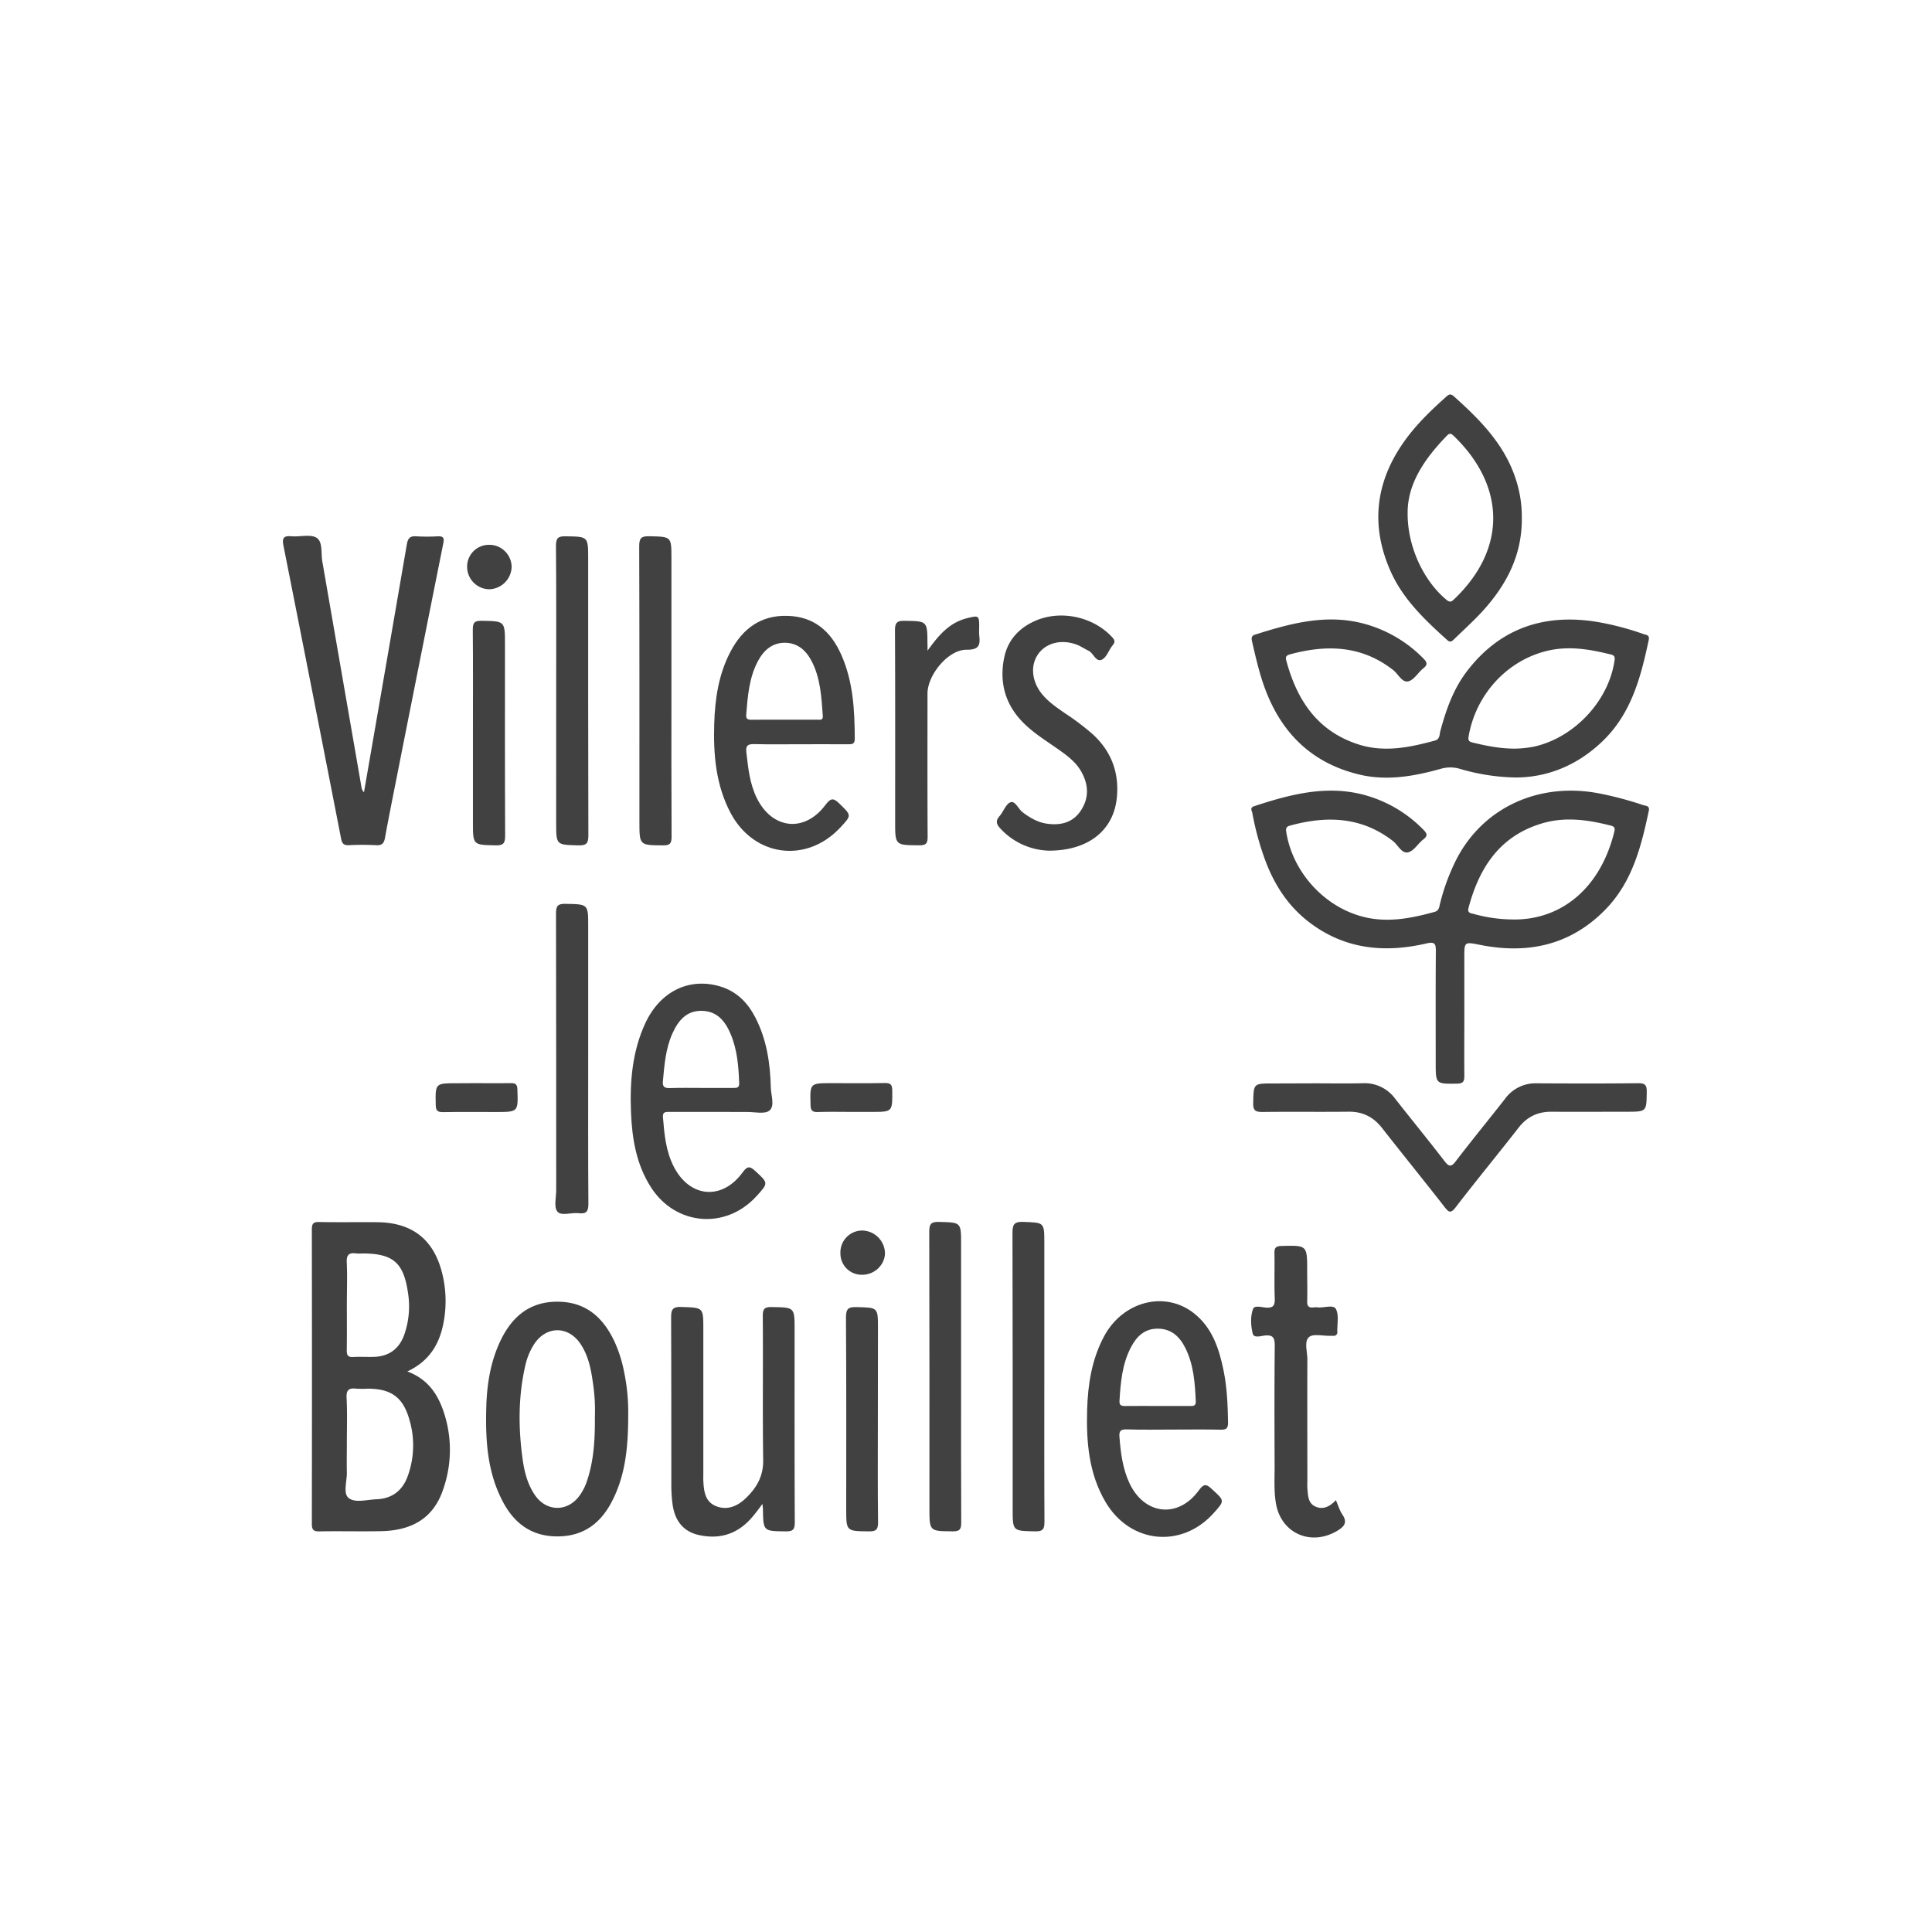 <?xml version="1.0" encoding="utf-8"?>
<svg xmlns="http://www.w3.org/2000/svg" data-name="Слой 1" id="_1" viewBox="0 0 1000 1000">
  <defs>
    <style>.cls-1{fill:#414141;}</style>
  </defs>
  <title>logo</title>
  <path class="cls-1" d="M757.94,524.28c0,10.85-.09,21.7,0,32.55,0,2.91-.58,4-3.82,4.07-11,.12-11,.27-11-10.9,0-19.2-.08-38.39.07-57.59,0-3.82-.39-5.13-4.87-4.08-21.59,5-42.05,3.09-60.39-10.76-11.17-8.44-18.37-19.63-23.15-32.55a147.27,147.27,0,0,1-6.55-24.08c-.25-1.33-1.47-2.86.91-3.65,20.51-6.76,41.12-12,62.56-4.06a67.13,67.13,0,0,1,25,16.19c1.86,1.9,2.53,3.14,0,5.06-2.76,2.13-4.89,6-7.87,6.68-3.32.8-5.2-3.79-7.84-5.84-16.29-12.65-34.3-13.17-53.24-8-1.89.51-2.3,1.32-2,3.18C669,451.64,686,470.19,707,474.87c12.07,2.7,23.86.34,35.53-2.88,2.39-.65,2.39-2.59,2.82-4.24a109.14,109.14,0,0,1,8.7-23.37c14-26.72,43-39.82,74.17-33.62a180,180,0,0,1,22.19,5.93c1.33.45,3.62.24,3,3-3.91,18.57-8.61,36.88-22.37,51-18,18.49-40.1,23.31-64.83,18.4-8.3-1.65-8.28-1.73-8.28,6.66Zm24.51-48.37c24.81.66,45.75-15.41,53.11-45.41.45-1.83.18-2.66-1.82-3.17-11.77-3-23.57-4.71-35.53-1.16-21.94,6.51-32.56,22.9-38.1,43.74-.72,2.68,1.09,2.73,2.6,3.12A77.46,77.46,0,0,0,782.45,475.91Z"/>
  <path class="cls-1" d="M210.83,709.86c10.7,4,15.7,11.75,18.79,20.84a61.68,61.68,0,0,1-.11,39.83c-4.76,14.55-15.35,21.63-32.17,22-10.68.21-21.37-.08-32.06.11-3.16.06-3.88-1-3.87-4q.12-76.11,0-152.23c0-3.08.78-4,3.88-3.9,10,.21,20,0,30.06.1,18.39.21,29.52,9.25,33.71,27.22a59.62,59.62,0,0,1,.31,25.81C227.16,696.23,221.86,704.71,210.83,709.86Zm-31.3,37.06c0,5-.11,10,0,15,.14,4.6-2.05,10.94.84,13.37,3.32,2.79,9.54.92,14.48.73,8-.29,13.44-4.43,16.16-11.89a46.58,46.58,0,0,0,1-28.94c-3.25-11.85-9.38-16.37-21.62-16.42a52,52,0,0,1-6,0c-3.72-.44-5.23.6-5,4.75C179.8,731.25,179.53,739.09,179.53,746.92Zm0-71.48c0,7.82.08,15.65-.05,23.47,0,2.5.55,3.63,3.3,3.47,3.65-.21,7.33.06,11-.08,7.66-.29,12.83-4.21,15.42-11.34a44.28,44.28,0,0,0,2-21.63c-2.26-15.85-7.72-20.54-23.71-20.54a21.28,21.28,0,0,1-3,0c-3.69-.53-5.24.53-5,4.7C179.81,660.78,179.53,668.12,179.53,675.44Z"/>
  <path class="cls-1" d="M784.87,402.43a107.5,107.5,0,0,1-29-4.41,17.55,17.55,0,0,0-10.15-.08c-13.75,3.85-27.76,6.35-42,3-26.06-6.21-42-23.15-50.23-48.13C651.27,346,649.66,339,648.06,332c-.39-1.72-.36-2.91,1.53-3.51,18.89-6,37.87-11.12,57.81-5.27a67.44,67.44,0,0,1,29.28,17.55c1.88,1.89,2.54,3.17.07,5.12-2.74,2.16-4.84,6.06-7.8,6.77-3.26.78-5.2-3.78-7.84-5.84-16.24-12.72-34.25-13.28-53.18-8.19-1.56.42-2.78.94-2.22,3,5.44,20.47,15.94,36.67,37.17,43.6,13.46,4.39,26.7,1.67,39.85-1.92,2.63-.72,2.3-3.11,2.77-4.85,3-11.17,6.84-22.06,14-31.3,16.63-21.56,38.83-29.37,65.43-25.54a142.66,142.66,0,0,1,25.64,6.54c1.46.5,3.38.4,2.81,3.09-4.08,19.23-9,38.08-23.87,52.36C816.67,396,801.29,402.3,784.87,402.43Zm-.67-14.94a55.94,55.94,0,0,0,9.6-1c21-4.52,39.09-23.88,41.92-44.94.24-1.83-.43-2.41-1.89-2.77-10.74-2.67-21.52-4.57-32.6-2-21,4.85-37.35,22.57-41.09,44.45-.42,2.52.72,2.78,2.5,3.21C769.46,386.07,776.31,387.49,784.2,387.49Z"/>
  <path class="cls-1" d="M188.39,410.08q11.16-64.2,22.16-128.16c.58-3.4,1.67-4.55,5-4.32a94.05,94.05,0,0,0,11,0c2.69-.12,3.5.65,2.94,3.43q-12.22,61-24.29,122c-2,10.14-4.05,20.27-5.89,30.44-.52,2.87-1.45,4.25-4.71,4a136.58,136.58,0,0,0-14,0c-2.41.08-3.45-.58-4-3.15q-14.82-76-29.91-152c-.76-3.82.17-5.11,4.12-4.75,4.46.4,10-1.24,13.15.85s2.14,8,2.87,12.21q10,57.63,20,115.25C187.08,407.34,187.16,408.84,188.39,410.08Z"/>
  <path class="cls-1" d="M325.16,732.56c0,16.87-1.54,31.22-8.36,44.44-5.66,11-14.19,17.84-27.13,18.22-13.51.41-22.9-5.94-29.12-17.44-8.4-15.52-9.33-32.45-8.85-49.58.34-11.74,2.17-23.26,7.23-34,5.92-12.51,15.08-20.55,29.81-20.44,14.52.1,23.4,8.13,29.25,20.49a68.18,68.18,0,0,1,5,15.65A101.38,101.38,0,0,1,325.16,732.56Zm-17.25.79a94.3,94.3,0,0,0-1.05-17.8c-.95-6.95-2.35-13.84-6.31-19.83-6.42-9.69-18-9.55-24.24.26A34.25,34.25,0,0,0,271.85,707c-3.6,15.8-3.58,31.72-1.42,47.7.92,6.82,2.51,13.45,6.49,19.22,5.87,8.5,16.54,8.75,22.79.58a27.82,27.82,0,0,0,4.27-8.43C307.33,755.83,308,745.22,307.91,733.35Z"/>
  <path class="cls-1" d="M371.18,575.52q-12.27,0-24.54,0c-1.89,0-3.73-.22-3.5,2.7.71,8.82,1.48,17.61,5.62,25.67,8.26,16.07,24.92,17.58,35.57,3,2.43-3.33,3.7-3.48,6.61-.78,6.78,6.29,6.9,6.16.51,13.14-15.81,17.27-41.64,15.17-54.41-4.55-7.68-11.86-9.9-25.29-10.44-39.08-.62-15.79.63-31.35,7.38-45.94,7.64-16.55,22.75-23.91,38.8-19.1,8.54,2.56,14.23,8.4,18.19,16.08,5.87,11.37,7.71,23.69,8,36.27.11,4.06,2.2,9.48-.71,11.89-2.42,2-7.63.69-11.6.73C381.52,575.56,376.35,575.52,371.18,575.52Zm-8.08-12.41h16.5c1.73,0,3.11,0,3-2.57-.34-8.68-1-17.26-4.45-25.39-2.84-6.72-7.07-11.85-15-11.95S351,528.35,348,535c-3.5,7.9-4.14,16.37-4.9,24.83-.24,2.74,1,3.42,3.47,3.36C352.1,563,357.6,563.11,363.1,563.11Z"/>
  <path class="cls-1" d="M414.4,385.22c-8,0-16,.13-24-.07-3.17-.07-4.5.64-4.1,4.12.94,8.11,1.71,16.21,5.37,23.71,7.94,16.25,24.66,18.18,35.5,3.75,2.69-3.57,4-4,7.27-.82,6.3,6.16,6.51,6,.49,12.42-17.51,18.78-44.76,15.2-56.8-7.58-7.63-14.46-8.94-30.2-8.45-46.17.4-12.9,2.27-25.55,8.37-37.2,6.23-11.92,15.62-19,29.5-18.62s22.49,8,27.87,20.1c6.19,13.89,6.95,28.67,7,43.57,0,2.74-1.42,2.83-3.47,2.81C430.75,385.18,422.58,385.22,414.4,385.22Zm-8.52-12.72c5.67,0,11.34,0,17,0,1.34,0,3.2.55,3-2-.71-9.63-1.16-19.3-5.7-28.15-2.94-5.75-7.39-9.66-14-9.66s-11,4-14,9.72C387.7,351,387,360.5,386.23,370c-.2,2.54,1.35,2.55,3.15,2.54C394.88,372.48,400.38,372.5,405.88,372.5Z"/>
  <path class="cls-1" d="M394.64,778.41c-2.95,4-5.27,7.18-8.2,9.88-7.1,6.54-15.48,8.26-24.62,6.26-8.11-1.77-12.66-7.42-13.76-16.35a76.89,76.89,0,0,1-.58-9c0-29,0-58-.11-87.06,0-4.09.53-5.83,5.31-5.66,11.35.4,11.36.11,11.36,11.38v75.05c0,1.17-.06,2.34,0,3.51.29,5.28.81,10.75,6.42,13.09s10.9.3,15.17-3.68c5.74-5.36,9.51-11.49,9.39-20-.35-24.85,0-49.7-.21-74.55,0-3.61.69-4.82,4.58-4.75,11.89.21,11.89,0,11.89,11.86,0,33.19-.06,66.38.1,99.57,0,3.83-1.06,4.72-4.75,4.67-11.55-.15-11.55,0-11.74-11.59C394.89,780.57,394.81,780.1,394.64,778.41Z"/>
  <path class="cls-1" d="M607.16,739.94c-8,0-16,.17-24-.09-3.24-.1-4,1-3.73,3.95.64,8.17,1.63,16.23,5.12,23.76,7.7,16.62,25.3,18.61,36,3.79,2.77-3.84,4.13-3,6.91-.43,6.44,5.92,6.56,5.79.62,12.37C611.54,801.6,585,799,572.29,777.55c-8.74-14.75-10.07-31.22-9.59-47.83.38-13.22,2.41-26.21,8.8-38.11,9.64-17.94,31.16-23.66,46.18-12.1C627.41,687,631,698,633.32,709.38c1.8,8.83,2.16,17.83,2.32,26.85.05,3.24-1,3.84-4,3.77C623.51,739.81,615.33,739.94,607.16,739.94ZM599,727.73h16.51c1.64,0,3.54.33,3.43-2.31-.43-9.51-1.06-19-5.41-27.71-2.93-5.89-7.29-10-14.32-10-6.87,0-11,4.12-13.9,9.76-4.49,8.66-5.29,18.11-5.86,27.62-.15,2.42,1.09,2.69,3,2.66C588,727.68,593.46,727.73,599,727.73Z"/>
  <path class="cls-1" d="M787.69,268.31c.15,19.33-8.21,35-21,48.77-4.43,4.74-9.25,9.11-13.91,13.64-1.07,1-2,2.13-3.7.57-11.57-10.42-22.91-21.17-29.33-35.65-11.07-25-7.39-48.4,9.12-69.93,5.69-7.44,12.46-13.88,19.42-20.13,1.32-1.18,2.29-2.16,4.14-.51,14.19,12.65,27.3,26,32.77,45A61.83,61.83,0,0,1,787.69,268.31Zm-59.1-2.6c-.11,17.39,8.39,35.1,20.16,44.8,1.94,1.6,2.82.7,4.09-.52,27.39-26.25,26.13-58.67-.22-84.2-1.2-1.15-2.07-1.94-3.64-.34C737.4,237.34,728.43,250.44,728.59,265.71Z"/>
  <path class="cls-1" d="M680.32,560.73c8.35,0,16.7.15,25-.05a19.59,19.59,0,0,1,16.85,8.05c8.43,10.77,17.11,21.34,25.44,32.18,2.4,3.12,3.55,3.25,6,0,8.3-10.86,17-21.42,25.42-32.19a19.46,19.46,0,0,1,16.35-8c17.53.1,35,.14,52.57-.05,3.53,0,4.44.94,4.4,4.42-.13,10.34,0,10.34-10.47,10.34-12.85,0-25.7.11-38.55,0-7.2-.09-12.79,2.46-17.26,8.2-10.77,13.81-21.91,27.33-32.58,41.21-2.71,3.52-3.68,2.6-5.89-.24-10.66-13.68-21.6-27.13-32.29-40.79-4.45-5.68-10-8.46-17.21-8.39-14.85.16-29.7-.05-44.55.13-3.52,0-5-.53-4.89-4.55.22-10.2,0-10.2,10.08-10.2Z"/>
  <path class="cls-1" d="M542.82,440.3a35.5,35.5,0,0,1-25.14-11.58c-2-2.2-2.43-3.89-.34-6.27s3.33-6.43,5.77-7.22,4,3.62,6.42,5.37c3.68,2.72,7.56,5,12.08,5.69,7.25,1.11,13.79-.4,18-7s3.78-13.3.06-19.9c-2.86-5.09-7.49-8.44-12.14-11.71-6.55-4.6-13.42-8.77-18.93-14.7-8.61-9.26-11.29-20.29-8.87-32.41,1.81-9.09,7.54-15.43,16-19.18,13.11-5.8,29.77-2.31,39.66,8.13,1.47,1.56,2.09,2.59.52,4.48-2,2.44-3.14,6.32-5.62,7.45-3.11,1.41-4.28-3.47-7-4.71-2.11-1-4.05-2.39-6.22-3.16-7.93-2.84-15.76-.74-19.79,5.09s-3.24,13.93,1.92,20.39c3.39,4.24,7.85,7.2,12.23,10.25a130.48,130.48,0,0,1,14.33,10.88c9.47,8.76,13.54,19.72,12.34,32.41C576.56,429.48,563.68,440.33,542.82,440.3Z"/>
  <path class="cls-1" d="M691.45,776.48c1.32,3,2,5.47,3.4,7.5,2.66,4,1,6.13-2.52,8.26-13.93,8.44-29.64,1.24-32-14.64-1-6.49-.56-13-.59-19.47-.08-20.53-.14-41,.07-61.57,0-4-.77-5.72-5.12-5.29-2.08.21-5.65,1.47-6.28-1-1-4.1-1.29-8.78.18-12.78.72-1.94,4.31-.89,6.51-.69,3.78.33,4.85-.92,4.71-4.7-.31-7.83,0-15.68-.16-23.52-.06-2.89.92-3.6,3.71-3.67,13.25-.32,13.24-.41,13.24,13,0,5.17.15,10.35,0,15.52-.11,2.72.9,3.63,3.45,3.27a8.36,8.36,0,0,1,2,0c3.26.34,8.13-1.59,9.41.84,1.66,3.17.62,7.76.73,11.74a1.84,1.84,0,0,1-2.12,2.13c-.5,0-1,0-1.5,0-3.81.11-9-1.23-11.09.72-2.53,2.33-.77,7.56-.79,11.52-.08,20.86,0,41.71,0,62.57,0,1.34-.09,2.68,0,4,.34,3.64.23,7.79,4.15,9.56S688.24,779.91,691.45,776.48Z"/>
  <path class="cls-1" d="M304.45,548c0,25-.09,50.07.1,75.1,0,4-1.07,5.31-5,4.85s-9,1.57-11-.79-.66-7.32-.66-11.14c0-47.73,0-95.46-.1-143.19,0-3.8.79-5.09,4.85-5,11.81.23,11.81,0,11.81,11.6Z"/>
  <path class="cls-1" d="M287.88,357.45c0-25,.1-50-.11-75,0-4.08,1.22-4.92,5-4.86,11.67.19,11.67,0,11.67,11.69,0,47.68-.05,95.36.1,143,0,4-.79,5.39-5.1,5.28-11.57-.31-11.57-.09-11.57-11.62Z"/>
  <path class="cls-1" d="M347.53,357.5c0,25.18-.06,50.35.08,75.52,0,3.34-.64,4.57-4.31,4.54-12.34-.1-12.34.06-12.34-12.32,0-47.51.06-95-.11-142.54,0-4.24,1.12-5.24,5.24-5.14,11.44.27,11.44.07,11.44,11.43Z"/>
  <path class="cls-1" d="M497.46,712.43c0,25.2-.06,50.41.07,75.61,0,3.32-.59,4.6-4.29,4.57-12.17-.08-12.17.09-12.17-12.14,0-47.57.05-95.14-.09-142.72,0-4,.69-5.41,5.06-5.29,11.41.32,11.42.08,11.42,11.36Z"/>
  <path class="cls-1" d="M540.54,712.41c0,25-.07,50.07.07,75.11,0,3.64-.53,5.21-4.77,5.11-11.68-.26-11.69,0-11.69-11.64,0-47.57.05-95.14-.09-142.72,0-4.29.69-6,5.54-5.82,10.93.41,10.94.12,10.94,10.85Z"/>
  <path class="cls-1" d="M480.1,336.77c5.52-7.64,11.07-14.5,20.56-16.82,6-1.47,6.16-1.39,6.17,4.7a38.1,38.1,0,0,0,0,4c.55,4.91.33,7.71-6.54,7.65-9.5-.09-20.22,13.05-20.22,22.71,0,24.68-.07,49.35.07,74,0,3.38-.66,4.55-4.31,4.52-12.49-.1-12.5.06-12.5-12.27,0-33,.08-66-.09-99,0-4,1.13-5,5-4.92,11.75.19,11.75,0,11.81,12C480.1,334.49,480.1,335.63,480.1,336.77Z"/>
  <path class="cls-1" d="M244.79,379.16c0-17.67.09-35.35-.07-53,0-3.49.47-4.91,4.51-4.84,12.14.22,12.14,0,12.14,12.23,0,33-.06,66,.09,99,0,3.8-.8,5.09-4.87,5-11.79-.25-11.8-.05-11.8-11.89Z"/>
  <path class="cls-1" d="M454.38,734.41c0,17.86-.13,35.72.1,53.58,0,3.87-1.13,4.69-4.78,4.65C438,792.49,438,792.64,438,781c0-33,.11-66.09-.13-99.13,0-4.64,1.37-5.43,5.56-5.32,10.95.28,11,.09,11,10.8Z"/>
  <path class="cls-1" d="M440.68,575.52c-5.82,0-11.65-.14-17.46.06-2.87.1-3.62-.88-3.69-3.67-.3-11.28-.4-11.27,10.91-11.27,9.14,0,18.29.12,27.44-.07,3-.07,3.93.72,3.95,3.84.08,11.11.22,11.11-10.67,11.11Z"/>
  <path class="cls-1" d="M246.3,560.64c6,0,12,.09,18,0,2.46-.06,3.41.5,3.51,3.25.38,11.68.49,11.68-11.11,11.68-9.15,0-18.3-.1-27.45.06-2.81,0-3.64-.76-3.71-3.62-.24-11.33-.35-11.32,10.81-11.32Z"/>
  <path class="cls-1" d="M252.93,282a11.56,11.56,0,0,1,11.89,11.47A11.93,11.93,0,0,1,253.29,305a11.62,11.62,0,0,1-11.5-11.41A11.26,11.26,0,0,1,252.93,282Z"/>
  <path class="cls-1" d="M446.43,659.81A11,11,0,0,1,435,648.62a11.31,11.31,0,0,1,11.06-11.7,12,12,0,0,1,12,11.58C458.05,654.6,452.77,659.76,446.43,659.81Z"/>
</svg>